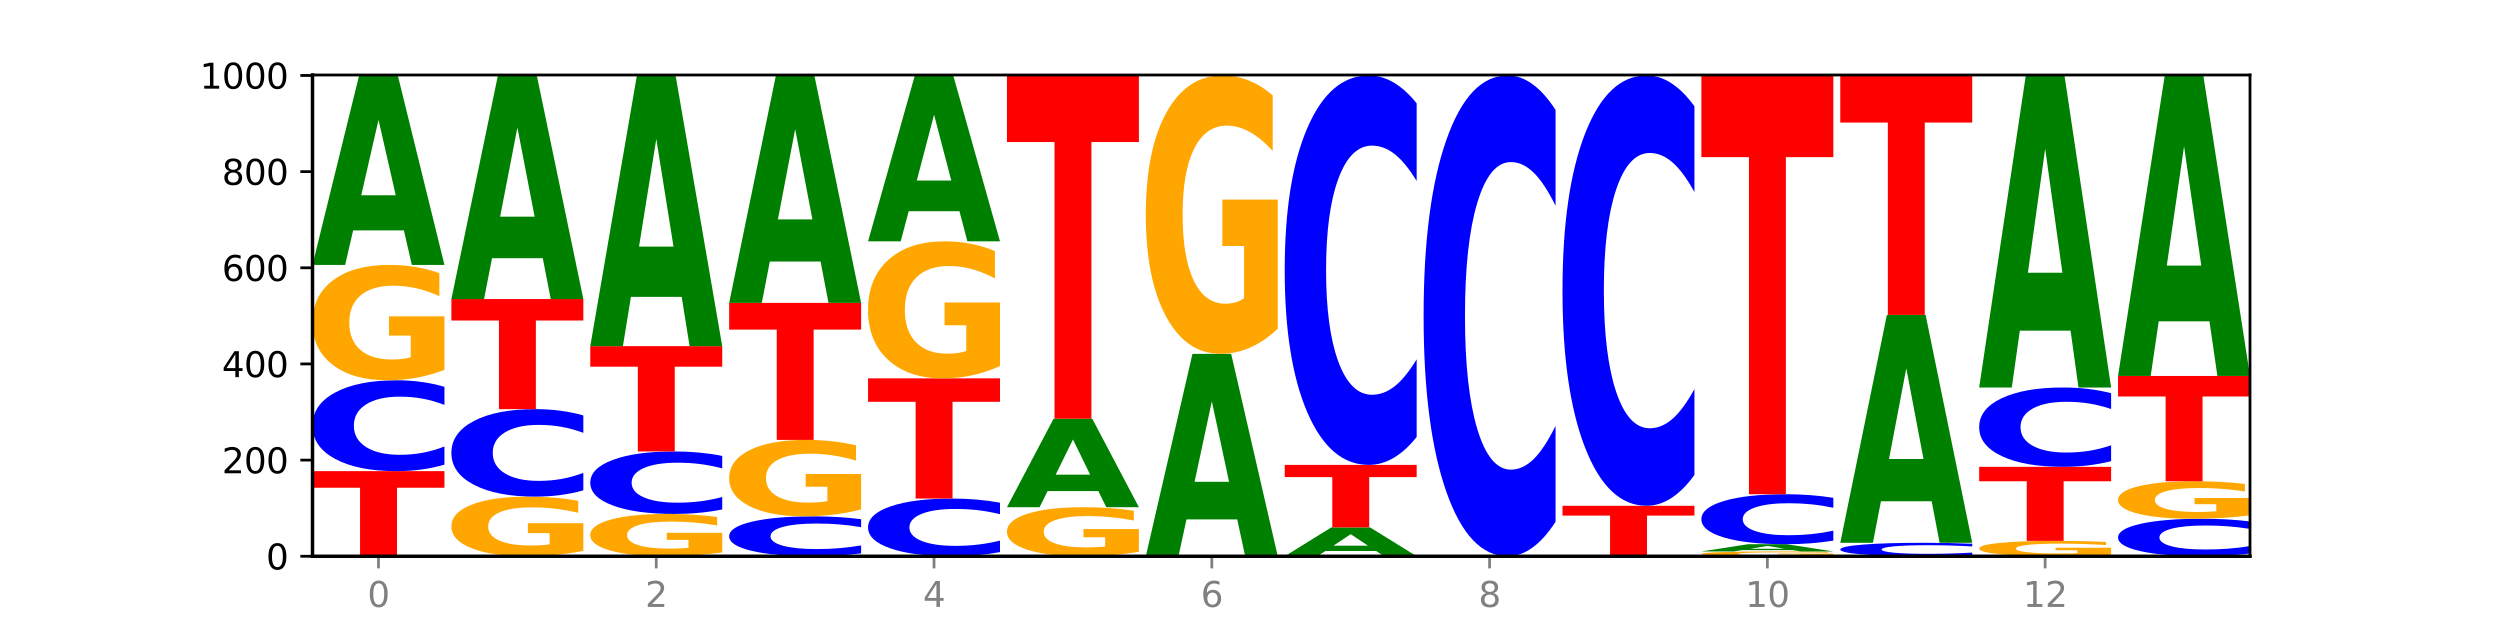 <?xml version="1.0" encoding="utf-8" standalone="no"?>
<!DOCTYPE svg PUBLIC "-//W3C//DTD SVG 1.1//EN"
  "http://www.w3.org/Graphics/SVG/1.1/DTD/svg11.dtd">
<svg xmlns:xlink="http://www.w3.org/1999/xlink" width="720pt" height="180pt" viewBox="0 0 720 180" xmlns="http://www.w3.org/2000/svg" version="1.1">
 <defs>
  <style type="text/css">*{stroke-linejoin: round; stroke-linecap: butt}</style>
 </defs>
 <g id="figure_1">
  <g id="patch_1">
   <path d="M 0 180 
L 720 180 
L 720 0 
L 0 0 
z
" style="fill: #ffffff"/>
  </g>
  <g id="axes_1">
   <g id="patch_2">
    <path d="M 90 160.2 
L 648 160.2 
L 648 21.6 
L 90 21.6 
z
" style="fill: #ffffff"/>
   </g>
   <g id="line2d_1">
    <path d="M 90 160.2 
L 648 160.2 
" clip-path="url(#p0a6336a6b8)" style="fill: none; stroke: #000000; stroke-width: 0.5; stroke-linecap: square"/>
   </g>
   <g id="patch_3">
    <path d="M 90 135.692 
L 128 135.692 
L 128 140.472 
L 114.329 140.472 
L 114.329 160.2 
L 103.698 160.2 
L 103.698 140.472 
L 90 140.472 
L 90 135.692 
z
" clip-path="url(#p0a6336a6b8)" style="fill: #ff0000"/>
   </g>
   <g id="patch_4">
    <path d="M 128 133.817 
Q 124.821 134.746 121.384 135.217 
Q 117.947 135.692 114.204 135.692 
Q 103.04 135.692 96.52 132.168 
Q 90 128.643 90 122.616 
Q 90 116.567 96.52 113.048 
Q 103.04 109.523 114.204 109.523 
Q 117.947 109.523 121.384 109.999 
Q 124.821 110.469 128 111.399 
L 128 116.615 
Q 124.793 115.383 121.681 114.81 
Q 118.569 114.237 115.132 114.237 
Q 108.966 114.237 105.434 116.469 
Q 101.91 118.697 101.91 122.616 
Q 101.91 126.519 105.434 128.751 
Q 108.966 130.978 115.132 130.978 
Q 118.569 130.978 121.681 130.405 
Q 124.793 129.827 128 128.595 
L 128 133.817 
z
" clip-path="url(#p0a6336a6b8)" style="fill: #0000ff"/>
   </g>
   <g id="patch_5">
    <path d="M 128 106.516 
Q 124.168 108.02 120.046 108.775 
Q 115.924 109.523 111.529 109.523 
Q 101.599 109.523 95.8 105.047 
Q 90 100.572 90 92.918 
Q 90 85.175 95.902 80.734 
Q 101.812 76.292 112.091 76.292 
Q 116.052 76.292 119.68 76.896 
Q 123.316 77.494 126.535 78.674 
L 126.535 85.298 
Q 123.214 83.781 119.926 83.033 
Q 116.639 82.278 113.335 82.278 
Q 107.22 82.278 103.907 85.038 
Q 100.594 87.79 100.594 92.918 
Q 100.594 97.998 103.788 100.771 
Q 106.982 103.537 112.858 103.537 
Q 114.459 103.537 115.83 103.379 
Q 117.201 103.215 118.291 102.871 
L 118.291 96.652 
L 112.032 96.652 
L 112.032 91.113 
L 128 91.113 
L 128 106.516 
z
" clip-path="url(#p0a6336a6b8)" style="fill: #ffa600"/>
   </g>
   <g id="patch_6">
    <path d="M 116.323 66.354 
L 101.708 66.354 
L 99.401 76.292 
L 90 76.292 
L 103.425 21.738 
L 114.575 21.738 
L 128 76.292 
L 118.607 76.292 
L 116.323 66.354 
z
M 104.039 56.229 
L 113.969 56.229 
L 109.012 34.529 
L 104.039 56.229 
z
" clip-path="url(#p0a6336a6b8)" style="fill: #008000"/>
   </g>
   <g id="patch_7">
    <path d="M 168 158.647 
Q 164.168 159.423 160.046 159.813 
Q 155.924 160.2 151.529 160.2 
Q 141.599 160.2 135.8 157.888 
Q 130 155.575 130 151.621 
Q 130 147.62 135.902 145.325 
Q 141.812 143.031 152.091 143.031 
Q 156.052 143.031 159.68 143.343 
Q 163.316 143.651 166.535 144.261 
L 166.535 147.684 
Q 163.214 146.9 159.926 146.514 
Q 156.639 146.123 153.335 146.123 
Q 147.22 146.123 143.907 147.549 
Q 140.594 148.971 140.594 151.621 
Q 140.594 154.245 143.788 155.678 
Q 146.982 157.107 152.858 157.107 
Q 154.459 157.107 155.83 157.026 
Q 157.201 156.941 158.291 156.763 
L 158.291 153.55 
L 152.032 153.55 
L 152.032 150.688 
L 168 150.688 
L 168 158.647 
z
" clip-path="url(#p0a6336a6b8)" style="fill: #ffa600"/>
   </g>
   <g id="patch_8">
    <path d="M 168 141.224 
Q 164.821 142.12 161.384 142.573 
Q 157.947 143.031 154.204 143.031 
Q 143.04 143.031 136.52 139.637 
Q 130 136.243 130 130.439 
Q 130 124.614 136.52 121.225 
Q 143.04 117.831 154.204 117.831 
Q 157.947 117.831 161.384 118.289 
Q 164.821 118.742 168 119.637 
L 168 124.66 
Q 164.793 123.474 161.681 122.922 
Q 158.569 122.37 155.132 122.37 
Q 148.966 122.37 145.434 124.52 
Q 141.91 126.665 141.91 130.439 
Q 141.91 134.197 145.434 136.347 
Q 148.966 138.492 155.132 138.492 
Q 158.569 138.492 161.681 137.94 
Q 164.793 137.383 168 136.196 
L 168 141.224 
z
" clip-path="url(#p0a6336a6b8)" style="fill: #0000ff"/>
   </g>
   <g id="patch_9">
    <path d="M 130 86.123 
L 168 86.123 
L 168 92.307 
L 154.329 92.307 
L 154.329 117.831 
L 143.698 117.831 
L 143.698 92.307 
L 130 92.307 
L 130 86.123 
z
" clip-path="url(#p0a6336a6b8)" style="fill: #ff0000"/>
   </g>
   <g id="patch_10">
    <path d="M 156.323 74.369 
L 141.708 74.369 
L 139.401 86.123 
L 130 86.123 
L 143.425 21.6 
L 154.575 21.6 
L 168 86.123 
L 158.607 86.123 
L 156.323 74.369 
z
M 144.039 62.394 
L 153.969 62.394 
L 149.012 36.728 
L 144.039 62.394 
z
" clip-path="url(#p0a6336a6b8)" style="fill: #008000"/>
   </g>
   <g id="patch_11">
    <path d="M 208 159.098 
Q 204.168 159.649 200.046 159.926 
Q 195.924 160.2 191.529 160.2 
Q 181.599 160.2 175.8 158.559 
Q 170 156.918 170 154.111 
Q 170 151.272 175.902 149.644 
Q 181.812 148.015 192.091 148.015 
Q 196.052 148.015 199.68 148.237 
Q 203.316 148.456 206.535 148.889 
L 206.535 151.318 
Q 203.214 150.761 199.926 150.487 
Q 196.639 150.21 193.335 150.21 
Q 187.22 150.21 183.907 151.222 
Q 180.594 152.231 180.594 154.111 
Q 180.594 155.974 183.788 156.991 
Q 186.982 158.005 192.858 158.005 
Q 194.459 158.005 195.83 157.947 
Q 197.201 157.887 198.291 157.761 
L 198.291 155.481 
L 192.032 155.481 
L 192.032 153.45 
L 208 153.45 
L 208 159.098 
z
" clip-path="url(#p0a6336a6b8)" style="fill: #ffa600"/>
   </g>
   <g id="patch_12">
    <path d="M 208 146.725 
Q 204.821 147.365 201.384 147.688 
Q 197.947 148.015 194.204 148.015 
Q 183.04 148.015 176.52 145.591 
Q 170 143.167 170 139.021 
Q 170 134.86 176.52 132.44 
Q 183.04 130.015 194.204 130.015 
Q 197.947 130.015 201.384 130.343 
Q 204.821 130.666 208 131.306 
L 208 134.894 
Q 204.793 134.046 201.681 133.652 
Q 198.569 133.258 195.132 133.258 
Q 188.966 133.258 185.434 134.793 
Q 181.91 136.325 181.91 139.021 
Q 181.91 141.706 185.434 143.241 
Q 188.966 144.773 195.132 144.773 
Q 198.569 144.773 201.681 144.379 
Q 204.793 143.981 208 143.133 
L 208 146.725 
z
" clip-path="url(#p0a6336a6b8)" style="fill: #0000ff"/>
   </g>
   <g id="patch_13">
    <path d="M 170 99.692 
L 208 99.692 
L 208 105.606 
L 194.329 105.606 
L 194.329 130.015 
L 183.698 130.015 
L 183.698 105.606 
L 170 105.606 
L 170 99.692 
z
" clip-path="url(#p0a6336a6b8)" style="fill: #ff0000"/>
   </g>
   <g id="patch_14">
    <path d="M 196.323 85.492 
L 181.708 85.492 
L 179.401 99.692 
L 170 99.692 
L 183.425 21.738 
L 194.575 21.738 
L 208 99.692 
L 198.607 99.692 
L 196.323 85.492 
z
M 184.039 71.023 
L 193.969 71.023 
L 189.012 40.016 
L 184.039 71.023 
z
" clip-path="url(#p0a6336a6b8)" style="fill: #008000"/>
   </g>
   <g id="patch_15">
    <path d="M 248 159.376 
Q 244.821 159.785 241.384 159.991 
Q 237.947 160.2 234.204 160.2 
Q 223.04 160.2 216.52 158.652 
Q 210 157.104 210 154.457 
Q 210 151.801 216.52 150.256 
Q 223.04 148.708 234.204 148.708 
Q 237.947 148.708 241.384 148.917 
Q 244.821 149.123 248 149.531 
L 248 151.822 
Q 244.793 151.281 241.681 151.029 
Q 238.569 150.778 235.132 150.778 
Q 228.966 150.778 225.434 151.758 
Q 221.91 152.736 221.91 154.457 
Q 221.91 156.171 225.434 157.152 
Q 228.966 158.13 235.132 158.13 
Q 238.569 158.13 241.681 157.878 
Q 244.793 157.624 248 157.083 
L 248 159.376 
z
" clip-path="url(#p0a6336a6b8)" style="fill: #0000ff"/>
   </g>
   <g id="patch_16">
    <path d="M 248 146.716 
Q 244.168 147.712 240.046 148.212 
Q 235.924 148.708 231.529 148.708 
Q 221.599 148.708 215.8 145.743 
Q 210 142.778 210 137.707 
Q 210 132.577 215.902 129.635 
Q 221.812 126.692 232.091 126.692 
Q 236.052 126.692 239.68 127.093 
Q 243.316 127.488 246.535 128.27 
L 246.535 132.659 
Q 243.214 131.654 239.926 131.158 
Q 236.639 130.658 233.335 130.658 
Q 227.22 130.658 223.907 132.486 
Q 220.594 134.31 220.594 137.707 
Q 220.594 141.072 223.788 142.909 
Q 226.982 144.742 232.858 144.742 
Q 234.459 144.742 235.83 144.638 
Q 237.201 144.528 238.291 144.301 
L 238.291 140.181 
L 232.032 140.181 
L 232.032 136.511 
L 248 136.511 
L 248 146.716 
z
" clip-path="url(#p0a6336a6b8)" style="fill: #ffa600"/>
   </g>
   <g id="patch_17">
    <path d="M 210 87.231 
L 248 87.231 
L 248 94.927 
L 234.329 94.927 
L 234.329 126.692 
L 223.698 126.692 
L 223.698 94.927 
L 210 94.927 
L 210 87.231 
z
" clip-path="url(#p0a6336a6b8)" style="fill: #ff0000"/>
   </g>
   <g id="patch_18">
    <path d="M 236.323 75.325 
L 221.708 75.325 
L 219.401 87.231 
L 210 87.231 
L 223.425 21.877 
L 234.575 21.877 
L 248 87.231 
L 238.607 87.231 
L 236.323 75.325 
z
M 224.039 63.196 
L 233.969 63.196 
L 229.012 37.2 
L 224.039 63.196 
z
" clip-path="url(#p0a6336a6b8)" style="fill: #008000"/>
   </g>
   <g id="patch_19">
    <path d="M 288 159.009 
Q 284.821 159.599 281.384 159.898 
Q 277.947 160.2 274.204 160.2 
Q 263.04 160.2 256.52 157.962 
Q 250 155.724 250 151.897 
Q 250 148.057 256.52 145.822 
Q 263.04 143.585 274.204 143.585 
Q 277.947 143.585 281.384 143.887 
Q 284.821 144.185 288 144.776 
L 288 148.088 
Q 284.793 147.305 281.681 146.941 
Q 278.569 146.578 275.132 146.578 
Q 268.966 146.578 265.434 147.995 
Q 261.91 149.409 261.91 151.897 
Q 261.91 154.376 265.434 155.793 
Q 268.966 157.207 275.132 157.207 
Q 278.569 157.207 281.681 156.843 
Q 284.793 156.476 288 155.693 
L 288 159.009 
z
" clip-path="url(#p0a6336a6b8)" style="fill: #0000ff"/>
   </g>
   <g id="patch_20">
    <path d="M 250 108.969 
L 288 108.969 
L 288 115.72 
L 274.329 115.72 
L 274.329 143.585 
L 263.698 143.585 
L 263.698 115.72 
L 250 115.72 
L 250 108.969 
z
" clip-path="url(#p0a6336a6b8)" style="fill: #ff0000"/>
   </g>
   <g id="patch_21">
    <path d="M 288 105.399 
Q 284.168 107.184 280.046 108.081 
Q 275.924 108.969 271.529 108.969 
Q 261.599 108.969 255.8 103.654 
Q 250 98.34 250 89.251 
Q 250 80.056 255.902 74.782 
Q 261.812 69.508 272.091 69.508 
Q 276.052 69.508 279.68 70.225 
Q 283.316 70.934 286.535 72.336 
L 286.535 80.202 
Q 283.214 78.401 279.926 77.512 
Q 276.639 76.616 273.335 76.616 
Q 267.22 76.616 263.907 79.893 
Q 260.594 83.161 260.594 89.251 
Q 260.594 95.283 263.788 98.576 
Q 266.982 101.861 272.858 101.861 
Q 274.459 101.861 275.83 101.674 
Q 277.201 101.478 278.291 101.07 
L 278.291 93.685 
L 272.032 93.685 
L 272.032 87.107 
L 288 87.107 
L 288 105.399 
z
" clip-path="url(#p0a6336a6b8)" style="fill: #ffa600"/>
   </g>
   <g id="patch_22">
    <path d="M 276.323 60.831 
L 261.708 60.831 
L 259.401 69.508 
L 250 69.508 
L 263.425 21.877 
L 274.575 21.877 
L 288 69.508 
L 278.607 69.508 
L 276.323 60.831 
z
M 264.039 51.991 
L 273.969 51.991 
L 269.012 33.045 
L 264.039 51.991 
z
" clip-path="url(#p0a6336a6b8)" style="fill: #008000"/>
   </g>
   <g id="patch_23">
    <path d="M 328 158.922 
Q 324.168 159.561 320.046 159.882 
Q 315.924 160.2 311.529 160.2 
Q 301.599 160.2 295.8 158.298 
Q 290 156.396 290 153.143 
Q 290 149.852 295.902 147.964 
Q 301.812 146.077 312.091 146.077 
Q 316.052 146.077 319.68 146.334 
Q 323.316 146.587 326.535 147.089 
L 326.535 149.905 
Q 323.214 149.26 319.926 148.942 
Q 316.639 148.621 313.335 148.621 
Q 307.22 148.621 303.907 149.794 
Q 300.594 150.964 300.594 153.143 
Q 300.594 155.302 303.788 156.48 
Q 306.982 157.656 312.858 157.656 
Q 314.459 157.656 315.83 157.589 
Q 317.201 157.519 318.291 157.373 
L 318.291 154.73 
L 312.032 154.73 
L 312.032 152.376 
L 328 152.376 
L 328 158.922 
z
" clip-path="url(#p0a6336a6b8)" style="fill: #ffa600"/>
   </g>
   <g id="patch_24">
    <path d="M 316.323 141.436 
L 301.708 141.436 
L 299.401 146.077 
L 290 146.077 
L 303.425 120.6 
L 314.575 120.6 
L 328 146.077 
L 318.607 146.077 
L 316.323 141.436 
z
M 304.039 136.707 
L 313.969 136.707 
L 309.012 126.573 
L 304.039 136.707 
z
" clip-path="url(#p0a6336a6b8)" style="fill: #008000"/>
   </g>
   <g id="patch_25">
    <path d="M 290 21.6 
L 328 21.6 
L 328 40.908 
L 314.329 40.908 
L 314.329 120.6 
L 303.698 120.6 
L 303.698 40.908 
L 290 40.908 
L 290 21.6 
z
" clip-path="url(#p0a6336a6b8)" style="fill: #ff0000"/>
   </g>
   <g id="patch_26">
    <path d="M 356.323 149.581 
L 341.708 149.581 
L 339.401 160.2 
L 330 160.2 
L 343.425 101.908 
L 354.575 101.908 
L 368 160.2 
L 358.607 160.2 
L 356.323 149.581 
z
M 344.039 138.762 
L 353.969 138.762 
L 349.012 115.575 
L 344.039 138.762 
z
" clip-path="url(#p0a6336a6b8)" style="fill: #008000"/>
   </g>
   <g id="patch_27">
    <path d="M 368 94.654 
Q 364.168 98.281 360.046 100.103 
Q 355.924 101.908 351.529 101.908 
Q 341.599 101.908 335.8 91.11 
Q 330 80.313 330 61.848 
Q 330 43.168 335.902 32.453 
Q 341.812 21.738 352.091 21.738 
Q 356.052 21.738 359.68 23.196 
Q 363.316 24.637 366.535 27.485 
L 366.535 43.466 
Q 363.214 39.806 359.926 38.001 
Q 356.639 36.179 353.335 36.179 
Q 347.22 36.179 343.907 42.836 
Q 340.594 49.477 340.594 61.848 
Q 340.594 74.103 343.788 80.793 
Q 346.982 87.467 352.858 87.467 
Q 354.459 87.467 355.83 87.086 
Q 357.201 86.689 358.291 85.861 
L 358.291 70.857 
L 352.032 70.857 
L 352.032 57.493 
L 368 57.493 
L 368 94.654 
z
" clip-path="url(#p0a6336a6b8)" style="fill: #ffa600"/>
   </g>
   <g id="patch_28">
    <path d="M 396.323 158.687 
L 381.708 158.687 
L 379.401 160.2 
L 370 160.2 
L 383.425 151.892 
L 394.575 151.892 
L 408 160.2 
L 398.607 160.2 
L 396.323 158.687 
z
M 384.039 157.145 
L 393.969 157.145 
L 389.012 153.84 
L 384.039 157.145 
z
" clip-path="url(#p0a6336a6b8)" style="fill: #008000"/>
   </g>
   <g id="patch_29">
    <path d="M 370 133.892 
L 408 133.892 
L 408 137.403 
L 394.329 137.403 
L 394.329 151.892 
L 383.698 151.892 
L 383.698 137.403 
L 370 137.403 
L 370 133.892 
z
" clip-path="url(#p0a6336a6b8)" style="fill: #ff0000"/>
   </g>
   <g id="patch_30">
    <path d="M 408 125.853 
Q 404.821 129.838 401.384 131.854 
Q 397.947 133.892 394.204 133.892 
Q 383.04 133.892 376.52 118.787 
Q 370 103.682 370 77.85 
Q 370 51.926 376.52 36.844 
Q 383.04 21.738 394.204 21.738 
Q 397.947 21.738 401.384 23.777 
Q 404.821 25.793 408 29.778 
L 408 52.134 
Q 404.793 46.852 401.681 44.396 
Q 398.569 41.941 395.132 41.941 
Q 388.966 41.941 385.434 51.509 
Q 381.91 61.054 381.91 77.85 
Q 381.91 94.577 385.434 104.145 
Q 388.966 113.69 395.132 113.69 
Q 398.569 113.69 401.681 111.234 
Q 404.793 108.756 408 103.473 
L 408 125.853 
z
" clip-path="url(#p0a6336a6b8)" style="fill: #0000ff"/>
   </g>
   <g id="patch_31">
    <path d="M 448 150.275 
Q 444.821 155.195 441.384 157.683 
Q 437.947 160.2 434.204 160.2 
Q 423.04 160.2 416.52 141.552 
Q 410 122.903 410 91.012 
Q 410 59.007 416.52 40.387 
Q 423.04 21.738 434.204 21.738 
Q 437.947 21.738 441.384 24.255 
Q 444.821 26.744 448 31.663 
L 448 59.264 
Q 444.793 52.743 441.681 49.711 
Q 438.569 46.679 435.132 46.679 
Q 428.966 46.679 425.434 58.492 
Q 421.91 70.276 421.91 91.012 
Q 421.91 111.663 425.434 123.475 
Q 428.966 135.259 435.132 135.259 
Q 438.569 135.259 441.681 132.227 
Q 444.793 129.167 448 122.646 
L 448 150.275 
z
" clip-path="url(#p0a6336a6b8)" style="fill: #0000ff"/>
   </g>
   <g id="patch_32">
    <path d="M 450 145.662 
L 488 145.662 
L 488 148.497 
L 474.329 148.497 
L 474.329 160.2 
L 463.698 160.2 
L 463.698 148.497 
L 450 148.497 
L 450 145.662 
z
" clip-path="url(#p0a6336a6b8)" style="fill: #ff0000"/>
   </g>
   <g id="patch_33">
    <path d="M 488 136.779 
Q 484.821 141.182 481.384 143.409 
Q 477.947 145.662 474.204 145.662 
Q 463.04 145.662 456.52 128.971 
Q 450 112.281 450 83.738 
Q 450 55.094 456.52 38.429 
Q 463.04 21.738 474.204 21.738 
Q 477.947 21.738 481.384 23.991 
Q 484.821 26.218 488 30.621 
L 488 55.324 
Q 484.793 49.487 481.681 46.774 
Q 478.569 44.06 475.132 44.06 
Q 468.966 44.06 465.434 54.633 
Q 461.91 65.179 461.91 83.738 
Q 461.91 102.221 465.434 112.793 
Q 468.966 123.34 475.132 123.34 
Q 478.569 123.34 481.681 120.626 
Q 484.793 117.887 488 112.051 
L 488 136.779 
z
" clip-path="url(#p0a6336a6b8)" style="fill: #0000ff"/>
   </g>
   <g id="patch_34">
    <path d="M 528 160.075 
Q 524.168 160.137 520.046 160.169 
Q 515.924 160.2 511.529 160.2 
Q 501.599 160.2 495.8 160.014 
Q 490 159.827 490 159.508 
Q 490 159.185 495.902 159 
Q 501.812 158.815 512.091 158.815 
Q 516.052 158.815 519.68 158.841 
Q 523.316 158.865 526.535 158.915 
L 526.535 159.191 
Q 523.214 159.127 519.926 159.096 
Q 516.639 159.065 513.335 159.065 
Q 507.22 159.065 503.907 159.18 
Q 500.594 159.294 500.594 159.508 
Q 500.594 159.72 503.788 159.835 
Q 506.982 159.951 512.858 159.951 
Q 514.459 159.951 515.83 159.944 
Q 517.201 159.937 518.291 159.923 
L 518.291 159.664 
L 512.032 159.664 
L 512.032 159.433 
L 528 159.433 
L 528 160.075 
z
" clip-path="url(#p0a6336a6b8)" style="fill: #ffa600"/>
   </g>
   <g id="patch_35">
    <path d="M 516.323 158.437 
L 501.708 158.437 
L 499.401 158.815 
L 490 158.815 
L 503.425 156.738 
L 514.575 156.738 
L 528 158.815 
L 518.607 158.815 
L 516.323 158.437 
z
M 504.039 158.052 
L 513.969 158.052 
L 509.012 157.225 
L 504.039 158.052 
z
" clip-path="url(#p0a6336a6b8)" style="fill: #008000"/>
   </g>
   <g id="patch_36">
    <path d="M 528 155.706 
Q 524.821 156.218 521.384 156.477 
Q 517.947 156.738 514.204 156.738 
Q 503.04 156.738 496.52 154.799 
Q 490 152.86 490 149.543 
Q 490 146.214 496.52 144.278 
Q 503.04 142.338 514.204 142.338 
Q 517.947 142.338 521.384 142.6 
Q 524.821 142.859 528 143.371 
L 528 146.241 
Q 524.793 145.563 521.681 145.248 
Q 518.569 144.932 515.132 144.932 
Q 508.966 144.932 505.434 146.161 
Q 501.91 147.386 501.91 149.543 
Q 501.91 151.691 505.434 152.919 
Q 508.966 154.145 515.132 154.145 
Q 518.569 154.145 521.681 153.829 
Q 524.793 153.511 528 152.833 
L 528 155.706 
z
" clip-path="url(#p0a6336a6b8)" style="fill: #0000ff"/>
   </g>
   <g id="patch_37">
    <path d="M 490 21.738 
L 528 21.738 
L 528 45.259 
L 514.329 45.259 
L 514.329 142.338 
L 503.698 142.338 
L 503.698 45.259 
L 490 45.259 
L 490 21.738 
z
" clip-path="url(#p0a6336a6b8)" style="fill: #ff0000"/>
   </g>
   <g id="patch_38">
    <path d="M 568 159.922 
Q 564.821 160.06 561.384 160.13 
Q 557.947 160.2 554.204 160.2 
Q 543.04 160.2 536.52 159.678 
Q 530 159.156 530 158.263 
Q 530 157.367 536.52 156.845 
Q 543.04 156.323 554.204 156.323 
Q 557.947 156.323 561.384 156.394 
Q 564.821 156.463 568 156.601 
L 568 157.374 
Q 564.793 157.191 561.681 157.106 
Q 558.569 157.021 555.132 157.021 
Q 548.966 157.021 545.434 157.352 
Q 541.91 157.682 541.91 158.263 
Q 541.91 158.841 545.434 159.172 
Q 548.966 159.502 555.132 159.502 
Q 558.569 159.502 561.681 159.417 
Q 564.793 159.331 568 159.148 
L 568 159.922 
z
" clip-path="url(#p0a6336a6b8)" style="fill: #0000ff"/>
   </g>
   <g id="patch_39">
    <path d="M 556.323 144.367 
L 541.708 144.367 
L 539.401 156.323 
L 530 156.323 
L 543.425 90.692 
L 554.575 90.692 
L 568 156.323 
L 558.607 156.323 
L 556.323 144.367 
z
M 544.039 132.186 
L 553.969 132.186 
L 549.012 106.08 
L 544.039 132.186 
z
" clip-path="url(#p0a6336a6b8)" style="fill: #008000"/>
   </g>
   <g id="patch_40">
    <path d="M 530 21.877 
L 568 21.877 
L 568 35.298 
L 554.329 35.298 
L 554.329 90.692 
L 543.698 90.692 
L 543.698 35.298 
L 530 35.298 
L 530 21.877 
z
" clip-path="url(#p0a6336a6b8)" style="fill: #ff0000"/>
   </g>
   <g id="patch_41">
    <path d="M 608 159.799 
Q 604.168 160 600.046 160.1 
Q 595.924 160.2 591.529 160.2 
Q 581.599 160.2 575.8 159.603 
Q 570 159.007 570 157.986 
Q 570 156.954 575.902 156.361 
Q 581.812 155.769 592.091 155.769 
Q 596.052 155.769 599.68 155.85 
Q 603.316 155.929 606.535 156.087 
L 606.535 156.97 
Q 603.214 156.768 599.926 156.668 
Q 596.639 156.567 593.335 156.567 
Q 587.22 156.567 583.907 156.935 
Q 580.594 157.302 580.594 157.986 
Q 580.594 158.663 583.788 159.033 
Q 586.982 159.402 592.858 159.402 
Q 594.459 159.402 595.83 159.381 
Q 597.201 159.359 598.291 159.313 
L 598.291 158.484 
L 592.032 158.484 
L 592.032 157.745 
L 608 157.745 
L 608 159.799 
z
" clip-path="url(#p0a6336a6b8)" style="fill: #ffa600"/>
   </g>
   <g id="patch_42">
    <path d="M 570 134.446 
L 608 134.446 
L 608 138.605 
L 594.329 138.605 
L 594.329 155.769 
L 583.698 155.769 
L 583.698 138.605 
L 570 138.605 
L 570 134.446 
z
" clip-path="url(#p0a6336a6b8)" style="fill: #ff0000"/>
   </g>
   <g id="patch_43">
    <path d="M 608 132.809 
Q 604.821 133.62 601.384 134.031 
Q 597.947 134.446 594.204 134.446 
Q 583.04 134.446 576.52 131.369 
Q 570 128.292 570 123.03 
Q 570 117.749 576.52 114.677 
Q 583.04 111.6 594.204 111.6 
Q 597.947 111.6 601.384 112.015 
Q 604.821 112.426 608 113.238 
L 608 117.792 
Q 604.793 116.716 601.681 116.215 
Q 598.569 115.715 595.132 115.715 
Q 588.966 115.715 585.434 117.664 
Q 581.91 119.609 581.91 123.03 
Q 581.91 126.437 585.434 128.387 
Q 588.966 130.331 595.132 130.331 
Q 598.569 130.331 601.681 129.831 
Q 604.793 129.326 608 128.25 
L 608 132.809 
z
" clip-path="url(#p0a6336a6b8)" style="fill: #0000ff"/>
   </g>
   <g id="patch_44">
    <path d="M 596.323 95.23 
L 581.708 95.23 
L 579.401 111.6 
L 570 111.6 
L 583.425 21.738 
L 594.575 21.738 
L 608 111.6 
L 598.607 111.6 
L 596.323 95.23 
z
M 584.039 78.552 
L 593.969 78.552 
L 589.012 42.808 
L 584.039 78.552 
z
" clip-path="url(#p0a6336a6b8)" style="fill: #008000"/>
   </g>
   <g id="patch_45">
    <path d="M 648 159.426 
Q 644.821 159.81 641.384 160.004 
Q 637.947 160.2 634.204 160.2 
Q 623.04 160.2 616.52 158.745 
Q 610 157.291 610 154.803 
Q 610 152.307 616.52 150.855 
Q 623.04 149.4 634.204 149.4 
Q 637.947 149.4 641.384 149.596 
Q 644.821 149.79 648 150.174 
L 648 152.327 
Q 644.793 151.818 641.681 151.582 
Q 638.569 151.345 635.132 151.345 
Q 628.966 151.345 625.434 152.267 
Q 621.91 153.186 621.91 154.803 
Q 621.91 156.414 625.434 157.335 
Q 628.966 158.255 635.132 158.255 
Q 638.569 158.255 641.681 158.018 
Q 644.793 157.779 648 157.271 
L 648 159.426 
z
" clip-path="url(#p0a6336a6b8)" style="fill: #0000ff"/>
   </g>
   <g id="patch_46">
    <path d="M 648 148.423 
Q 644.168 148.911 640.046 149.157 
Q 635.924 149.4 631.529 149.4 
Q 621.599 149.4 615.8 147.945 
Q 610 146.491 610 144.003 
Q 610 141.487 615.902 140.043 
Q 621.812 138.6 632.091 138.6 
Q 636.052 138.6 639.68 138.796 
Q 643.316 138.99 646.535 139.374 
L 646.535 141.527 
Q 643.214 141.034 639.926 140.791 
Q 636.639 140.545 633.335 140.545 
Q 627.22 140.545 623.907 141.442 
Q 620.594 142.337 620.594 144.003 
Q 620.594 145.654 623.788 146.556 
Q 626.982 147.455 632.858 147.455 
Q 634.459 147.455 635.83 147.403 
Q 637.201 147.35 638.291 147.238 
L 638.291 145.217 
L 632.032 145.217 
L 632.032 143.417 
L 648 143.417 
L 648 148.423 
z
" clip-path="url(#p0a6336a6b8)" style="fill: #ffa600"/>
   </g>
   <g id="patch_47">
    <path d="M 610 108.277 
L 648 108.277 
L 648 114.191 
L 634.329 114.191 
L 634.329 138.6 
L 623.698 138.6 
L 623.698 114.191 
L 610 114.191 
L 610 108.277 
z
" clip-path="url(#p0a6336a6b8)" style="fill: #ff0000"/>
   </g>
   <g id="patch_48">
    <path d="M 636.323 92.538 
L 621.708 92.538 
L 619.401 108.277 
L 610 108.277 
L 623.425 21.877 
L 634.575 21.877 
L 648 108.277 
L 638.607 108.277 
L 636.323 92.538 
z
M 624.039 76.502 
L 633.969 76.502 
L 629.012 42.134 
L 624.039 76.502 
z
" clip-path="url(#p0a6336a6b8)" style="fill: #008000"/>
   </g>
   <g id="matplotlib.axis_1">
    <g id="xtick_1">
     <g id="line2d_2">
      <defs>
       <path id="mf244430066" d="M 0 0 
L 0 3.5 
" style="stroke: #808080; stroke-width: 0.8"/>
      </defs>
      <g>
       <use xlink:href="#mf244430066" x="109" y="160.2" style="fill: #808080; stroke: #808080; stroke-width: 0.8"/>
      </g>
     </g>
     <g id="text_1">
      <!-- 0 -->
      <g style="fill: #808080" transform="translate(105.819 174.798) scale(0.1 -0.1)">
       <defs>
        <path id="DejaVuSans-30" d="M 2034 4250 
Q 1547 4250 1301 3770 
Q 1056 3291 1056 2328 
Q 1056 1369 1301 889 
Q 1547 409 2034 409 
Q 2525 409 2770 889 
Q 3016 1369 3016 2328 
Q 3016 3291 2770 3770 
Q 2525 4250 2034 4250 
z
M 2034 4750 
Q 2819 4750 3233 4129 
Q 3647 3509 3647 2328 
Q 3647 1150 3233 529 
Q 2819 -91 2034 -91 
Q 1250 -91 836 529 
Q 422 1150 422 2328 
Q 422 3509 836 4129 
Q 1250 4750 2034 4750 
z
" transform="scale(0.016)"/>
       </defs>
       <use xlink:href="#DejaVuSans-30"/>
      </g>
     </g>
    </g>
    <g id="xtick_2">
     <g id="line2d_3">
      <g>
       <use xlink:href="#mf244430066" x="189" y="160.2" style="fill: #808080; stroke: #808080; stroke-width: 0.8"/>
      </g>
     </g>
     <g id="text_2">
      <!-- 2 -->
      <g style="fill: #808080" transform="translate(185.819 174.798) scale(0.1 -0.1)">
       <defs>
        <path id="DejaVuSans-32" d="M 1228 531 
L 3431 531 
L 3431 0 
L 469 0 
L 469 531 
Q 828 903 1448 1529 
Q 2069 2156 2228 2338 
Q 2531 2678 2651 2914 
Q 2772 3150 2772 3378 
Q 2772 3750 2511 3984 
Q 2250 4219 1831 4219 
Q 1534 4219 1204 4116 
Q 875 4013 500 3803 
L 500 4441 
Q 881 4594 1212 4672 
Q 1544 4750 1819 4750 
Q 2544 4750 2975 4387 
Q 3406 4025 3406 3419 
Q 3406 3131 3298 2873 
Q 3191 2616 2906 2266 
Q 2828 2175 2409 1742 
Q 1991 1309 1228 531 
z
" transform="scale(0.016)"/>
       </defs>
       <use xlink:href="#DejaVuSans-32"/>
      </g>
     </g>
    </g>
    <g id="xtick_3">
     <g id="line2d_4">
      <g>
       <use xlink:href="#mf244430066" x="269" y="160.2" style="fill: #808080; stroke: #808080; stroke-width: 0.8"/>
      </g>
     </g>
     <g id="text_3">
      <!-- 4 -->
      <g style="fill: #808080" transform="translate(265.819 174.798) scale(0.1 -0.1)">
       <defs>
        <path id="DejaVuSans-34" d="M 2419 4116 
L 825 1625 
L 2419 1625 
L 2419 4116 
z
M 2253 4666 
L 3047 4666 
L 3047 1625 
L 3713 1625 
L 3713 1100 
L 3047 1100 
L 3047 0 
L 2419 0 
L 2419 1100 
L 313 1100 
L 313 1709 
L 2253 4666 
z
" transform="scale(0.016)"/>
       </defs>
       <use xlink:href="#DejaVuSans-34"/>
      </g>
     </g>
    </g>
    <g id="xtick_4">
     <g id="line2d_5">
      <g>
       <use xlink:href="#mf244430066" x="349" y="160.2" style="fill: #808080; stroke: #808080; stroke-width: 0.8"/>
      </g>
     </g>
     <g id="text_4">
      <!-- 6 -->
      <g style="fill: #808080" transform="translate(345.819 174.798) scale(0.1 -0.1)">
       <defs>
        <path id="DejaVuSans-36" d="M 2113 2584 
Q 1688 2584 1439 2293 
Q 1191 2003 1191 1497 
Q 1191 994 1439 701 
Q 1688 409 2113 409 
Q 2538 409 2786 701 
Q 3034 994 3034 1497 
Q 3034 2003 2786 2293 
Q 2538 2584 2113 2584 
z
M 3366 4563 
L 3366 3988 
Q 3128 4100 2886 4159 
Q 2644 4219 2406 4219 
Q 1781 4219 1451 3797 
Q 1122 3375 1075 2522 
Q 1259 2794 1537 2939 
Q 1816 3084 2150 3084 
Q 2853 3084 3261 2657 
Q 3669 2231 3669 1497 
Q 3669 778 3244 343 
Q 2819 -91 2113 -91 
Q 1303 -91 875 529 
Q 447 1150 447 2328 
Q 447 3434 972 4092 
Q 1497 4750 2381 4750 
Q 2619 4750 2861 4703 
Q 3103 4656 3366 4563 
z
" transform="scale(0.016)"/>
       </defs>
       <use xlink:href="#DejaVuSans-36"/>
      </g>
     </g>
    </g>
    <g id="xtick_5">
     <g id="line2d_6">
      <g>
       <use xlink:href="#mf244430066" x="429" y="160.2" style="fill: #808080; stroke: #808080; stroke-width: 0.8"/>
      </g>
     </g>
     <g id="text_5">
      <!-- 8 -->
      <g style="fill: #808080" transform="translate(425.819 174.798) scale(0.1 -0.1)">
       <defs>
        <path id="DejaVuSans-38" d="M 2034 2216 
Q 1584 2216 1326 1975 
Q 1069 1734 1069 1313 
Q 1069 891 1326 650 
Q 1584 409 2034 409 
Q 2484 409 2743 651 
Q 3003 894 3003 1313 
Q 3003 1734 2745 1975 
Q 2488 2216 2034 2216 
z
M 1403 2484 
Q 997 2584 770 2862 
Q 544 3141 544 3541 
Q 544 4100 942 4425 
Q 1341 4750 2034 4750 
Q 2731 4750 3128 4425 
Q 3525 4100 3525 3541 
Q 3525 3141 3298 2862 
Q 3072 2584 2669 2484 
Q 3125 2378 3379 2068 
Q 3634 1759 3634 1313 
Q 3634 634 3220 271 
Q 2806 -91 2034 -91 
Q 1263 -91 848 271 
Q 434 634 434 1313 
Q 434 1759 690 2068 
Q 947 2378 1403 2484 
z
M 1172 3481 
Q 1172 3119 1398 2916 
Q 1625 2713 2034 2713 
Q 2441 2713 2670 2916 
Q 2900 3119 2900 3481 
Q 2900 3844 2670 4047 
Q 2441 4250 2034 4250 
Q 1625 4250 1398 4047 
Q 1172 3844 1172 3481 
z
" transform="scale(0.016)"/>
       </defs>
       <use xlink:href="#DejaVuSans-38"/>
      </g>
     </g>
    </g>
    <g id="xtick_6">
     <g id="line2d_7">
      <g>
       <use xlink:href="#mf244430066" x="509" y="160.2" style="fill: #808080; stroke: #808080; stroke-width: 0.8"/>
      </g>
     </g>
     <g id="text_6">
      <!-- 10 -->
      <g style="fill: #808080" transform="translate(502.637 174.798) scale(0.1 -0.1)">
       <defs>
        <path id="DejaVuSans-31" d="M 794 531 
L 1825 531 
L 1825 4091 
L 703 3866 
L 703 4441 
L 1819 4666 
L 2450 4666 
L 2450 531 
L 3481 531 
L 3481 0 
L 794 0 
L 794 531 
z
" transform="scale(0.016)"/>
       </defs>
       <use xlink:href="#DejaVuSans-31"/>
       <use xlink:href="#DejaVuSans-30" x="63.623"/>
      </g>
     </g>
    </g>
    <g id="xtick_7">
     <g id="line2d_8">
      <g>
       <use xlink:href="#mf244430066" x="589" y="160.2" style="fill: #808080; stroke: #808080; stroke-width: 0.8"/>
      </g>
     </g>
     <g id="text_7">
      <!-- 12 -->
      <g style="fill: #808080" transform="translate(582.638 174.798) scale(0.1 -0.1)">
       <use xlink:href="#DejaVuSans-31"/>
       <use xlink:href="#DejaVuSans-32" x="63.623"/>
      </g>
     </g>
    </g>
   </g>
   <g id="matplotlib.axis_2">
    <g id="ytick_1">
     <g id="line2d_9">
      <defs>
       <path id="m2b7d61e6e4" d="M 0 0 
L -3.5 0 
" style="stroke: #000000; stroke-width: 0.8"/>
      </defs>
      <g>
       <use xlink:href="#m2b7d61e6e4" x="90" y="160.2" style="stroke: #000000; stroke-width: 0.8"/>
      </g>
     </g>
     <g id="text_8">
      <!-- 0 -->
      <g transform="translate(76.638 163.999) scale(0.1 -0.1)">
       <use xlink:href="#DejaVuSans-30"/>
      </g>
     </g>
    </g>
    <g id="ytick_2">
     <g id="line2d_10">
      <g>
       <use xlink:href="#m2b7d61e6e4" x="90" y="132.508" style="stroke: #000000; stroke-width: 0.8"/>
      </g>
     </g>
     <g id="text_9">
      <!-- 200 -->
      <g transform="translate(63.913 136.307) scale(0.1 -0.1)">
       <use xlink:href="#DejaVuSans-32"/>
       <use xlink:href="#DejaVuSans-30" x="63.623"/>
       <use xlink:href="#DejaVuSans-30" x="127.246"/>
      </g>
     </g>
    </g>
    <g id="ytick_3">
     <g id="line2d_11">
      <g>
       <use xlink:href="#m2b7d61e6e4" x="90" y="104.815" style="stroke: #000000; stroke-width: 0.8"/>
      </g>
     </g>
     <g id="text_10">
      <!-- 400 -->
      <g transform="translate(63.913 108.615) scale(0.1 -0.1)">
       <use xlink:href="#DejaVuSans-34"/>
       <use xlink:href="#DejaVuSans-30" x="63.623"/>
       <use xlink:href="#DejaVuSans-30" x="127.246"/>
      </g>
     </g>
    </g>
    <g id="ytick_4">
     <g id="line2d_12">
      <g>
       <use xlink:href="#m2b7d61e6e4" x="90" y="77.123" style="stroke: #000000; stroke-width: 0.8"/>
      </g>
     </g>
     <g id="text_11">
      <!-- 600 -->
      <g transform="translate(63.913 80.922) scale(0.1 -0.1)">
       <use xlink:href="#DejaVuSans-36"/>
       <use xlink:href="#DejaVuSans-30" x="63.623"/>
       <use xlink:href="#DejaVuSans-30" x="127.246"/>
      </g>
     </g>
    </g>
    <g id="ytick_5">
     <g id="line2d_13">
      <g>
       <use xlink:href="#m2b7d61e6e4" x="90" y="49.431" style="stroke: #000000; stroke-width: 0.8"/>
      </g>
     </g>
     <g id="text_12">
      <!-- 800 -->
      <g transform="translate(63.913 53.23) scale(0.1 -0.1)">
       <use xlink:href="#DejaVuSans-38"/>
       <use xlink:href="#DejaVuSans-30" x="63.623"/>
       <use xlink:href="#DejaVuSans-30" x="127.246"/>
      </g>
     </g>
    </g>
    <g id="ytick_6">
     <g id="line2d_14">
      <g>
       <use xlink:href="#m2b7d61e6e4" x="90" y="21.738" style="stroke: #000000; stroke-width: 0.8"/>
      </g>
     </g>
     <g id="text_13">
      <!-- 1000 -->
      <g transform="translate(57.55 25.538) scale(0.1 -0.1)">
       <use xlink:href="#DejaVuSans-31"/>
       <use xlink:href="#DejaVuSans-30" x="63.623"/>
       <use xlink:href="#DejaVuSans-30" x="127.246"/>
       <use xlink:href="#DejaVuSans-30" x="190.869"/>
      </g>
     </g>
    </g>
   </g>
   <g id="patch_49">
    <path d="M 90 160.2 
L 90 21.6 
" style="fill: none; stroke: #000000; stroke-linejoin: miter; stroke-linecap: square"/>
   </g>
   <g id="patch_50">
    <path d="M 648 160.2 
L 648 21.6 
" style="fill: none; stroke: #000000; stroke-width: 0.8; stroke-linejoin: miter; stroke-linecap: square"/>
   </g>
   <g id="patch_51">
    <path d="M 90 160.2 
L 648 160.2 
" style="fill: none; stroke: #000000; stroke-linejoin: miter; stroke-linecap: square"/>
   </g>
   <g id="patch_52">
    <path d="M 90 21.6 
L 648 21.6 
" style="fill: none; stroke: #000000; stroke-width: 0.8; stroke-linejoin: miter; stroke-linecap: square"/>
   </g>
  </g>
 </g>
 <defs>
  <clipPath id="p0a6336a6b8">
   <rect x="90" y="21.6" width="558" height="138.6"/>
  </clipPath>
 </defs>
</svg>

